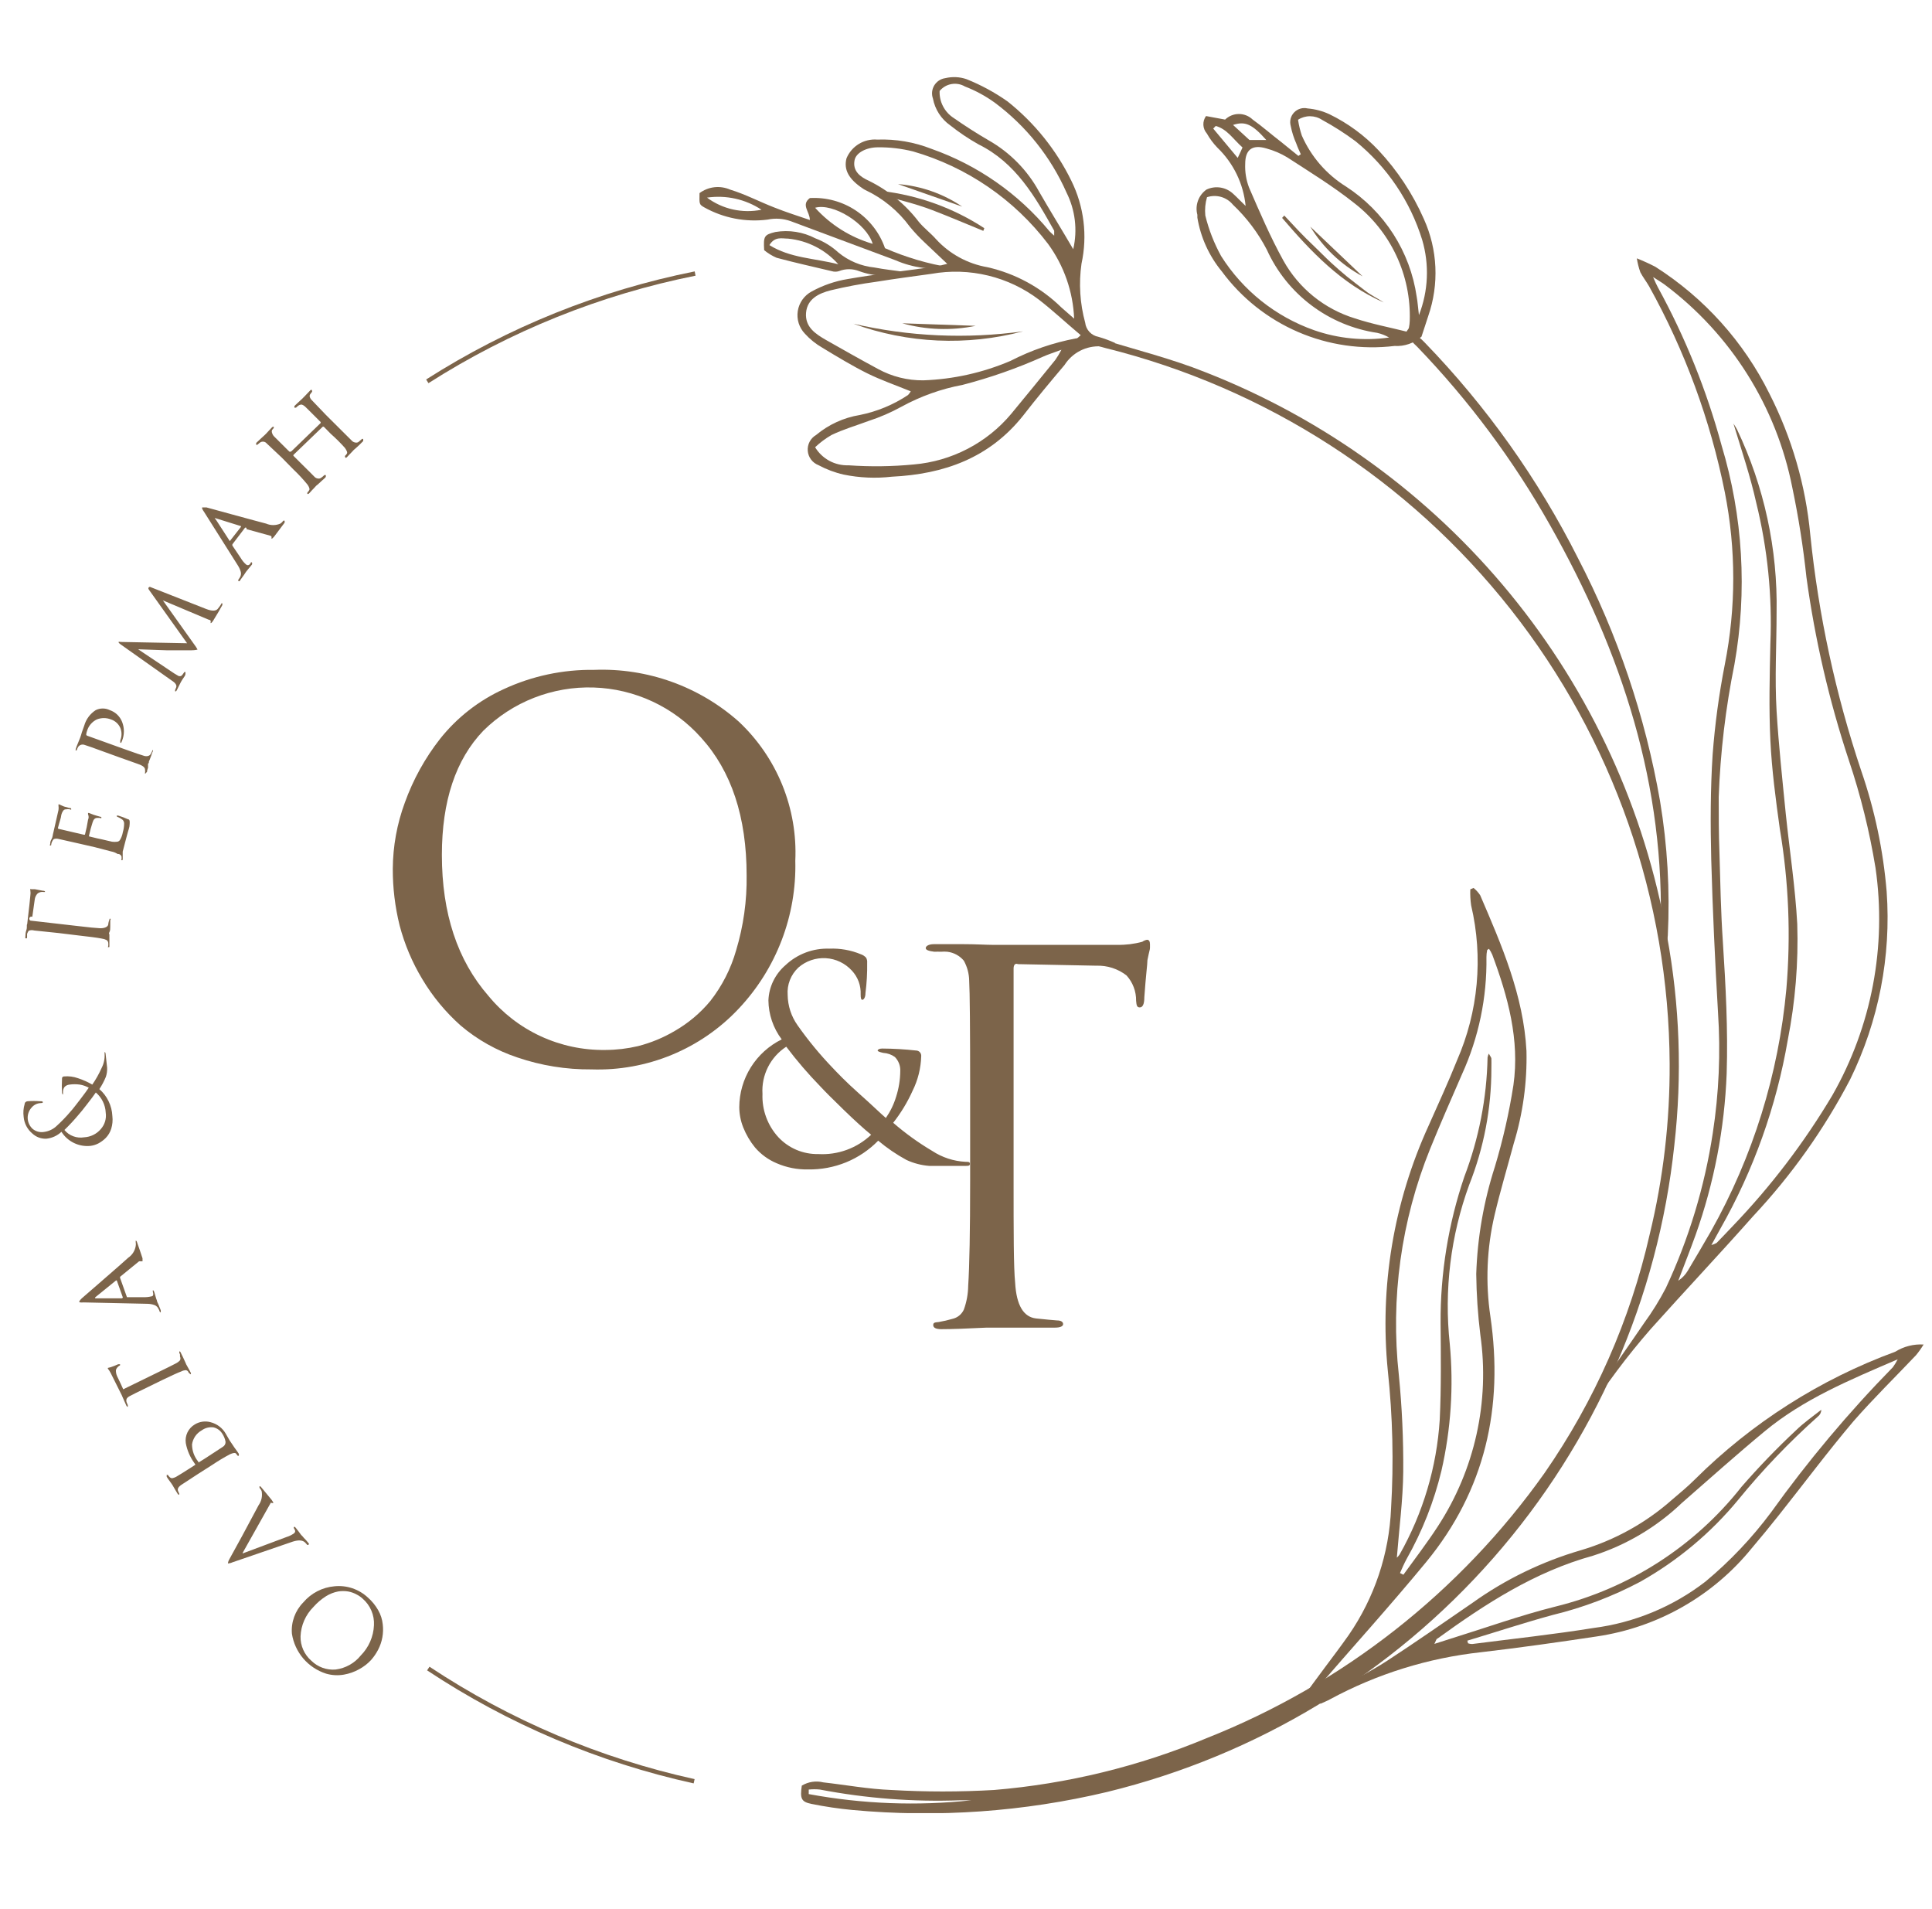 <?xml version="1.0" encoding="UTF-8"?> <svg xmlns="http://www.w3.org/2000/svg" width="82" height="81" viewBox="0 0 82 81" fill="none"><g clip-path="url(#clip0_26022_7315)"><path d="M15.608 67.792C15.786 67.947 15.936 68.131 16.052 68.336C16.158 68.52 16.223 68.724 16.245 68.934C16.29 69.307 16.221 69.684 16.047 70.016C15.965 70.174 15.864 70.32 15.746 70.453C15.601 70.609 15.43 70.74 15.242 70.841C15.042 70.953 14.825 71.029 14.599 71.069C14.345 71.114 14.084 71.1 13.837 71.027C13.462 70.906 13.128 70.684 12.872 70.385C12.617 70.086 12.45 69.723 12.39 69.335C12.369 69.092 12.402 68.848 12.485 68.619C12.568 68.39 12.699 68.181 12.87 68.007C13.035 67.812 13.237 67.65 13.465 67.532C13.692 67.414 13.941 67.342 14.197 67.32C14.453 67.294 14.711 67.323 14.954 67.404C15.197 67.486 15.42 67.618 15.608 67.792ZM15.386 67.84C15.31 67.771 15.226 67.713 15.134 67.667C15.023 67.606 14.904 67.564 14.78 67.541C14.636 67.517 14.49 67.517 14.347 67.541C14.168 67.576 13.998 67.643 13.843 67.738C13.641 67.865 13.46 68.02 13.302 68.199C12.969 68.532 12.774 68.978 12.756 69.448C12.752 69.644 12.791 69.838 12.871 70.017C12.951 70.196 13.069 70.355 13.218 70.483C13.352 70.615 13.514 70.716 13.691 70.78C13.868 70.844 14.057 70.869 14.245 70.853C14.666 70.799 15.049 70.585 15.314 70.255C15.652 69.912 15.851 69.457 15.872 68.976C15.884 68.762 15.847 68.549 15.762 68.352C15.678 68.154 15.549 67.98 15.386 67.84Z" fill="#7C644A"></path><path d="M11.471 63.816L10.312 65.879C10.282 65.927 10.312 65.939 10.312 65.921L12.167 65.227C12.279 65.193 12.385 65.141 12.479 65.072C12.546 65.018 12.54 64.952 12.479 64.869C12.479 64.839 12.45 64.821 12.479 64.803C12.51 64.785 12.522 64.803 12.552 64.839L12.678 65L12.78 65.138C12.821 65.176 12.859 65.218 12.894 65.263C12.96 65.329 13.022 65.399 13.08 65.472C13.122 65.514 13.128 65.544 13.08 65.562C13.032 65.58 13.044 65.562 13.014 65.532L12.954 65.466C12.846 65.359 12.672 65.347 12.425 65.425L9.867 66.303C9.822 66.325 9.773 66.34 9.723 66.345C9.716 66.35 9.708 66.352 9.699 66.352C9.691 66.352 9.683 66.35 9.675 66.345C9.675 66.345 9.675 66.274 9.735 66.172L10.276 65.186L10.978 63.876C11.039 63.79 11.081 63.693 11.103 63.59C11.124 63.487 11.125 63.381 11.104 63.278C11.082 63.228 11.052 63.181 11.014 63.141C11.014 63.111 11.014 63.087 11.014 63.075C11.014 63.063 11.056 63.075 11.092 63.123L11.531 63.655C11.585 63.733 11.609 63.775 11.597 63.786C11.585 63.798 11.597 63.786 11.549 63.786C11.501 63.786 11.501 63.745 11.471 63.816Z" fill="#7C644A"></path><path d="M9.897 61.353L9.94 61.419L10.048 61.568L10.138 61.7C10.138 61.736 10.138 61.766 10.138 61.778C10.138 61.79 10.108 61.778 10.084 61.778C10.064 61.746 10.042 61.716 10.018 61.688C9.982 61.646 9.891 61.658 9.759 61.718C9.499 61.856 9.247 62.008 9.003 62.172L8.402 62.555L7.67 63.033C7.562 63.117 7.526 63.195 7.556 63.272C7.568 63.308 7.584 63.342 7.604 63.374C7.604 63.404 7.604 63.422 7.604 63.434C7.604 63.446 7.562 63.434 7.538 63.392L7.454 63.254L7.363 63.099L7.321 63.027L7.273 62.955L7.165 62.806C7.132 62.762 7.102 62.716 7.075 62.669C7.075 62.633 7.075 62.609 7.075 62.597C7.075 62.585 7.111 62.597 7.129 62.597C7.147 62.628 7.169 62.656 7.195 62.68C7.21 62.697 7.227 62.71 7.247 62.719C7.266 62.729 7.288 62.734 7.309 62.734C7.363 62.723 7.416 62.705 7.466 62.68C7.544 62.639 7.79 62.483 8.204 62.22L8.294 62.16L8.24 62.077C8.062 61.829 7.941 61.545 7.886 61.245C7.863 61.09 7.888 60.931 7.956 60.789C8.024 60.648 8.134 60.53 8.27 60.45C8.368 60.391 8.477 60.351 8.591 60.335C8.704 60.319 8.82 60.325 8.931 60.355C9.068 60.389 9.197 60.45 9.309 60.535C9.422 60.621 9.516 60.728 9.585 60.851L9.747 61.132L9.897 61.353ZM8.438 62.059L8.672 61.915L9.459 61.401C9.496 61.379 9.526 61.347 9.547 61.309C9.567 61.271 9.576 61.229 9.573 61.186C9.551 61.064 9.504 60.948 9.435 60.845C9.394 60.778 9.34 60.72 9.276 60.673C9.212 60.627 9.14 60.594 9.063 60.576C8.887 60.552 8.708 60.597 8.564 60.701C8.454 60.762 8.358 60.848 8.286 60.952C8.215 61.056 8.168 61.175 8.15 61.299C8.151 61.566 8.244 61.824 8.414 62.029C8.414 62.029 8.426 62.077 8.438 62.071V62.059Z" fill="#7C644A"></path><path d="M5.226 58.962L6.733 58.226C7.099 58.053 7.333 57.927 7.454 57.867C7.524 57.834 7.587 57.787 7.64 57.73C7.652 57.705 7.658 57.677 7.658 57.649C7.658 57.621 7.652 57.594 7.64 57.569V57.479L7.61 57.413C7.61 57.383 7.61 57.359 7.61 57.353C7.61 57.347 7.652 57.353 7.664 57.389C7.676 57.425 7.736 57.527 7.772 57.61L7.868 57.82L7.904 57.903C7.994 58.059 8.054 58.178 8.09 58.244C8.126 58.31 8.09 58.31 8.09 58.322C8.09 58.334 8.09 58.322 8.042 58.286C7.994 58.25 7.988 58.214 7.982 58.202C7.969 58.186 7.953 58.172 7.934 58.163C7.915 58.154 7.895 58.149 7.874 58.148C7.811 58.154 7.75 58.172 7.694 58.202C7.544 58.256 7.291 58.376 6.925 58.549L6.277 58.866C5.832 59.081 5.568 59.213 5.496 59.255C5.447 59.279 5.406 59.316 5.376 59.362C5.356 59.412 5.356 59.468 5.376 59.517C5.39 59.556 5.406 59.594 5.424 59.631C5.424 59.673 5.424 59.697 5.424 59.703C5.424 59.709 5.388 59.703 5.364 59.655L5.262 59.428C5.22 59.326 5.184 59.255 5.166 59.207L4.697 58.268C4.664 58.202 4.623 58.14 4.577 58.083C4.575 58.073 4.575 58.063 4.577 58.053L4.697 58.023C4.806 57.987 4.912 57.945 5.016 57.897C5.058 57.897 5.088 57.897 5.094 57.897C5.1 57.897 5.094 57.933 5.094 57.945C5.052 57.964 5.016 57.991 4.986 58.025C4.956 58.059 4.933 58.099 4.92 58.142C4.916 58.231 4.933 58.318 4.968 58.4C5.088 58.645 5.172 58.83 5.226 58.95C5.225 58.953 5.225 58.958 5.226 58.962Z" fill="#7C644A"></path><path d="M5.094 54.226L5.388 55.051C5.388 55.051 5.388 55.051 5.442 55.051H6.079C6.196 55.056 6.313 55.044 6.427 55.016C6.505 55.016 6.523 54.926 6.487 54.824C6.487 54.788 6.487 54.764 6.487 54.758C6.487 54.752 6.523 54.758 6.541 54.818C6.559 54.878 6.577 54.92 6.601 55.016C6.625 55.111 6.649 55.165 6.655 55.177C6.661 55.189 6.655 55.231 6.715 55.338L6.823 55.608C6.823 55.655 6.823 55.679 6.823 55.691C6.823 55.703 6.781 55.691 6.769 55.643C6.763 55.613 6.751 55.585 6.733 55.56C6.717 55.52 6.694 55.485 6.664 55.455C6.634 55.425 6.598 55.402 6.559 55.386C6.461 55.351 6.357 55.333 6.253 55.332L3.545 55.273C3.497 55.278 3.448 55.278 3.4 55.273C3.392 55.271 3.383 55.268 3.376 55.262C3.369 55.257 3.363 55.251 3.358 55.243C3.358 55.243 3.388 55.177 3.472 55.099L4.325 54.358C4.878 53.88 5.25 53.551 5.442 53.377C5.526 53.32 5.597 53.247 5.652 53.161C5.707 53.076 5.743 52.981 5.76 52.881C5.77 52.828 5.77 52.773 5.76 52.72C5.76 52.684 5.76 52.66 5.76 52.654C5.76 52.648 5.802 52.654 5.814 52.714C5.904 52.965 5.982 53.198 6.049 53.401C6.049 53.479 6.049 53.521 6.049 53.527C6.049 53.533 6.049 53.527 6.007 53.527C5.964 53.527 5.946 53.527 5.904 53.527L5.106 54.178C5.096 54.192 5.091 54.209 5.094 54.226ZM5.214 55.063L4.956 54.34C4.956 54.34 4.956 54.34 4.926 54.34L4.049 55.051C4.013 55.081 4.049 55.099 4.049 55.099H5.172C5.172 55.099 5.22 55.075 5.214 55.063Z" fill="#7C644A"></path><path d="M4.769 47.363C4.791 47.543 4.775 47.727 4.721 47.901C4.675 48.049 4.595 48.184 4.487 48.295C4.393 48.389 4.286 48.467 4.169 48.529C4.066 48.581 3.954 48.616 3.839 48.63C3.598 48.655 3.355 48.612 3.137 48.506C2.92 48.401 2.736 48.236 2.608 48.032C2.434 48.197 2.21 48.3 1.971 48.325C1.861 48.331 1.751 48.314 1.648 48.276C1.545 48.238 1.451 48.179 1.371 48.104C1.266 48.016 1.18 47.909 1.117 47.788C1.054 47.667 1.016 47.534 1.004 47.399C0.979 47.216 0.993 47.031 1.046 46.855C1.046 46.807 1.076 46.777 1.094 46.765C1.118 46.746 1.148 46.735 1.178 46.735C1.35 46.722 1.523 46.722 1.695 46.735C1.773 46.735 1.815 46.735 1.815 46.771C1.815 46.807 1.815 46.807 1.731 46.813C1.656 46.816 1.583 46.834 1.515 46.867C1.448 46.9 1.389 46.947 1.341 47.004C1.28 47.071 1.234 47.149 1.206 47.235C1.178 47.32 1.169 47.411 1.178 47.5C1.195 47.656 1.268 47.8 1.383 47.907C1.449 47.962 1.527 48.003 1.611 48.026C1.695 48.048 1.783 48.053 1.869 48.038C2.053 48.014 2.226 47.938 2.367 47.817C2.597 47.611 2.812 47.39 3.01 47.153C3.088 47.07 3.214 46.902 3.4 46.663C3.586 46.424 3.706 46.251 3.767 46.161C3.649 46.096 3.521 46.052 3.388 46.029C3.243 46.009 3.095 46.009 2.95 46.029C2.907 46.033 2.866 46.045 2.827 46.064C2.789 46.084 2.755 46.11 2.728 46.143C2.691 46.204 2.672 46.275 2.674 46.346C2.674 46.412 2.674 46.448 2.674 46.448C2.674 46.448 2.638 46.448 2.632 46.376C2.621 46.177 2.621 45.977 2.632 45.778C2.63 45.766 2.631 45.754 2.634 45.743C2.638 45.731 2.644 45.72 2.652 45.711C2.66 45.702 2.669 45.695 2.68 45.69C2.692 45.685 2.704 45.682 2.716 45.683C2.919 45.664 3.124 45.69 3.316 45.76C3.525 45.828 3.727 45.919 3.917 46.029C4.071 45.807 4.203 45.571 4.313 45.324C4.408 45.14 4.452 44.933 4.439 44.726C4.439 44.678 4.439 44.648 4.439 44.648C4.439 44.648 4.475 44.648 4.481 44.714L4.547 45.312C4.553 45.444 4.535 45.575 4.493 45.701C4.418 45.883 4.326 46.057 4.217 46.221C4.382 46.364 4.515 46.539 4.61 46.736C4.705 46.932 4.759 47.145 4.769 47.363ZM4.487 47.219C4.48 47.056 4.438 46.895 4.366 46.748C4.294 46.601 4.192 46.471 4.067 46.364C3.977 46.496 3.851 46.663 3.688 46.872C3.526 47.082 3.412 47.225 3.334 47.309C3.146 47.535 2.945 47.75 2.734 47.955C2.834 48.076 2.964 48.169 3.112 48.223C3.26 48.278 3.419 48.292 3.574 48.266C3.709 48.258 3.841 48.224 3.962 48.164C4.082 48.105 4.19 48.021 4.277 47.919C4.361 47.824 4.423 47.713 4.46 47.592C4.496 47.471 4.505 47.344 4.487 47.219Z" fill="#7C644A"></path><path d="M1.293 39.07L3.274 39.297C3.773 39.357 4.091 39.387 4.241 39.393C4.391 39.399 4.571 39.357 4.595 39.237C4.595 39.237 4.595 39.16 4.637 39.046C4.679 38.933 4.637 38.992 4.679 38.992C4.721 38.992 4.679 39.022 4.679 39.076C4.679 39.13 4.679 39.237 4.679 39.327C4.679 39.417 4.679 39.501 4.643 39.56C4.607 39.62 4.643 39.65 4.643 39.656V39.698C4.643 39.889 4.643 40.033 4.643 40.122C4.643 40.212 4.643 40.2 4.595 40.194C4.547 40.188 4.595 40.194 4.595 40.14C4.599 40.099 4.599 40.056 4.595 40.015C4.593 39.991 4.585 39.968 4.573 39.947C4.56 39.926 4.543 39.908 4.523 39.895C4.453 39.861 4.378 39.839 4.301 39.829C4.121 39.794 3.797 39.752 3.316 39.698L2.476 39.596L1.449 39.489C1.384 39.47 1.315 39.47 1.251 39.489C1.209 39.489 1.179 39.56 1.149 39.632V39.686C1.15 39.708 1.15 39.73 1.149 39.752C1.149 39.806 1.149 39.829 1.107 39.823C1.065 39.817 1.071 39.823 1.077 39.746C1.083 39.668 1.077 39.59 1.119 39.471C1.161 39.351 1.119 39.267 1.155 39.214C1.239 38.502 1.281 38.114 1.287 38.018C1.3 37.939 1.3 37.858 1.287 37.779C1.282 37.765 1.282 37.75 1.287 37.737C1.287 37.737 1.287 37.707 1.329 37.737H1.365H1.419H1.479L1.821 37.803C1.885 37.803 1.915 37.821 1.911 37.856C1.911 37.856 1.911 37.856 1.845 37.856C1.802 37.849 1.758 37.85 1.716 37.861C1.673 37.871 1.634 37.89 1.599 37.916C1.527 37.988 1.482 38.084 1.473 38.185L1.371 38.909C1.349 38.898 1.325 38.897 1.302 38.905C1.279 38.913 1.261 38.929 1.251 38.95C1.24 38.972 1.239 38.996 1.247 39.019C1.255 39.041 1.271 39.06 1.293 39.07Z" fill="#7C644A"></path><path d="M4.031 35.955L3.328 35.794L2.476 35.602C2.422 35.589 2.367 35.589 2.314 35.602C2.272 35.602 2.242 35.656 2.211 35.716C2.193 35.752 2.181 35.79 2.175 35.83C2.175 35.865 2.175 35.883 2.133 35.883C2.091 35.883 2.133 35.847 2.133 35.8C2.133 35.752 2.133 35.71 2.187 35.614C2.242 35.519 2.236 35.417 2.266 35.327C2.398 34.757 2.47 34.441 2.482 34.377C2.491 34.315 2.491 34.253 2.482 34.191C2.482 34.161 2.482 34.144 2.482 34.138C2.482 34.132 2.482 34.138 2.518 34.138L2.59 34.173C2.631 34.194 2.673 34.212 2.716 34.227L2.956 34.293C3.004 34.293 3.028 34.293 3.022 34.347C3.016 34.401 3.022 34.347 2.962 34.347C2.911 34.335 2.857 34.335 2.806 34.347C2.783 34.345 2.76 34.349 2.739 34.358C2.718 34.368 2.7 34.382 2.686 34.401C2.64 34.465 2.609 34.538 2.596 34.616C2.596 34.694 2.524 34.873 2.458 35.142C2.458 35.142 2.458 35.172 2.494 35.178L3.551 35.423C3.587 35.423 3.605 35.423 3.605 35.423C3.66 35.214 3.704 35.003 3.737 34.789C3.753 34.754 3.762 34.715 3.762 34.676C3.762 34.636 3.753 34.598 3.737 34.562C3.737 34.562 3.737 34.52 3.737 34.502H3.779L3.869 34.538L3.977 34.58L4.157 34.634L4.259 34.664C4.295 34.664 4.307 34.664 4.301 34.712C4.295 34.759 4.301 34.712 4.235 34.712H4.121C4.031 34.712 3.965 34.777 3.929 34.903C3.869 35.086 3.819 35.271 3.779 35.459C3.779 35.459 3.779 35.489 3.779 35.495L4.121 35.578L4.319 35.62L4.601 35.686L4.758 35.722C4.829 35.732 4.902 35.732 4.974 35.722C4.998 35.719 5.022 35.711 5.043 35.697C5.064 35.684 5.081 35.666 5.094 35.644C5.154 35.543 5.195 35.431 5.214 35.315C5.249 35.199 5.267 35.078 5.268 34.957C5.269 34.927 5.265 34.898 5.254 34.87C5.244 34.842 5.228 34.817 5.208 34.795C5.147 34.747 5.081 34.707 5.01 34.676C4.968 34.676 4.95 34.634 4.956 34.616C4.962 34.598 4.956 34.616 5.028 34.616C5.163 34.657 5.295 34.707 5.424 34.765C5.472 34.765 5.496 34.807 5.502 34.837C5.507 34.889 5.507 34.941 5.502 34.992C5.502 35.106 5.448 35.226 5.418 35.345C5.388 35.465 5.364 35.548 5.352 35.59L5.208 36.141C5.205 36.19 5.205 36.24 5.208 36.29C5.208 36.362 5.208 36.41 5.208 36.451C5.208 36.493 5.208 36.511 5.16 36.505C5.112 36.499 5.16 36.505 5.16 36.457C5.163 36.425 5.163 36.394 5.16 36.362C5.151 36.325 5.129 36.292 5.098 36.27C5.068 36.248 5.03 36.238 4.992 36.242C4.91 36.189 4.818 36.153 4.721 36.135L4.031 35.955Z" fill="#7C644A"></path><path d="M5.1 32.153L4.421 31.907C3.953 31.734 3.677 31.638 3.593 31.614C3.542 31.594 3.486 31.593 3.434 31.61C3.382 31.628 3.338 31.663 3.31 31.71C3.287 31.755 3.267 31.8 3.25 31.848C3.25 31.848 3.25 31.848 3.22 31.848C3.19 31.848 3.22 31.812 3.22 31.77C3.241 31.705 3.265 31.641 3.292 31.579L3.37 31.387L3.401 31.31C3.429 31.235 3.453 31.159 3.473 31.082L3.575 30.795C3.651 30.525 3.824 30.291 4.061 30.138C4.154 30.092 4.257 30.068 4.361 30.068C4.465 30.068 4.568 30.092 4.662 30.138C4.78 30.178 4.889 30.244 4.979 30.331C5.069 30.418 5.139 30.523 5.184 30.64C5.283 30.894 5.283 31.175 5.184 31.429C5.174 31.458 5.162 31.486 5.148 31.513C5.148 31.513 5.148 31.549 5.106 31.513C5.102 31.481 5.102 31.449 5.106 31.417C5.175 31.249 5.175 31.06 5.106 30.891C5.069 30.807 5.015 30.731 4.946 30.669C4.878 30.608 4.797 30.561 4.71 30.532C4.517 30.456 4.302 30.456 4.109 30.532C4.01 30.58 3.922 30.648 3.851 30.731C3.779 30.814 3.726 30.912 3.695 31.017C3.675 31.069 3.663 31.123 3.659 31.178C3.659 31.178 3.659 31.214 3.725 31.232L5.286 31.794C5.736 31.955 6.013 32.051 6.127 32.081C6.241 32.111 6.355 32.081 6.397 31.997C6.429 31.941 6.457 31.883 6.481 31.824C6.481 31.824 6.511 31.86 6.481 31.901C6.451 31.943 6.433 32.045 6.397 32.123C6.375 32.19 6.348 32.256 6.319 32.32C6.319 32.374 6.319 32.398 6.283 32.404C6.285 32.432 6.285 32.459 6.283 32.487C6.283 32.487 6.283 32.553 6.283 32.583L6.247 32.691C6.247 32.727 6.247 32.757 6.217 32.78C6.187 32.804 6.181 32.84 6.157 32.828C6.133 32.816 6.157 32.828 6.157 32.792C6.162 32.751 6.162 32.709 6.157 32.667C6.157 32.601 6.115 32.535 5.989 32.475C5.862 32.416 5.538 32.314 5.1 32.153Z" fill="#7C644A"></path><path d="M6.409 24.924L8.751 25.845C8.991 25.937 9.153 25.937 9.237 25.845C9.29 25.783 9.338 25.717 9.381 25.648C9.381 25.606 9.423 25.594 9.435 25.606C9.447 25.618 9.435 25.642 9.435 25.683C9.339 25.857 9.213 26.078 9.051 26.335C8.997 26.419 8.961 26.449 8.943 26.443C8.925 26.437 8.943 26.443 8.943 26.383C8.943 26.323 8.943 26.323 8.841 26.293L6.913 25.48L8.246 27.352C8.298 27.419 8.344 27.491 8.385 27.567C8.385 27.567 8.288 27.597 8.132 27.597H7.808H7.316H7.063L5.863 27.555L7.4 28.583L7.562 28.679C7.591 28.697 7.627 28.702 7.661 28.695C7.694 28.687 7.723 28.666 7.742 28.637L7.82 28.529C7.82 28.529 7.856 28.494 7.868 28.529C7.88 28.565 7.868 28.571 7.868 28.619C7.868 28.667 7.802 28.745 7.748 28.828C7.694 28.912 7.67 28.96 7.67 28.96L7.598 29.103C7.556 29.193 7.526 29.253 7.502 29.295C7.478 29.337 7.46 29.349 7.436 29.337C7.412 29.325 7.436 29.337 7.436 29.271L7.472 29.187C7.514 29.097 7.472 28.996 7.28 28.876L5.118 27.346C5.052 27.298 5.022 27.262 5.034 27.244C5.046 27.226 5.076 27.244 5.136 27.244L7.94 27.298L6.337 25.05C6.301 25.002 6.289 24.966 6.301 24.948C6.313 24.93 6.337 24.882 6.409 24.924Z" fill="#7C644A"></path><path d="M10.396 22.401L9.867 23.095C9.862 23.105 9.859 23.116 9.859 23.128C9.859 23.139 9.862 23.15 9.867 23.16L10.222 23.687C10.28 23.788 10.355 23.879 10.444 23.956C10.51 24.009 10.576 23.991 10.636 23.908V23.878C10.636 23.878 10.678 23.842 10.696 23.878C10.714 23.914 10.696 23.914 10.696 23.956L10.564 24.117L10.456 24.249C10.456 24.249 10.42 24.296 10.36 24.392L10.192 24.625C10.192 24.661 10.138 24.679 10.12 24.661C10.102 24.643 10.12 24.625 10.12 24.595L10.174 24.518C10.197 24.483 10.213 24.444 10.222 24.403C10.23 24.362 10.23 24.32 10.222 24.279C10.195 24.179 10.152 24.084 10.096 23.997L8.654 21.713C8.625 21.675 8.601 21.633 8.582 21.588C8.578 21.58 8.575 21.57 8.575 21.561C8.575 21.552 8.578 21.542 8.582 21.534C8.582 21.534 8.661 21.534 8.763 21.534L9.855 21.833C10.564 22.03 11.056 22.156 11.297 22.222C11.391 22.263 11.493 22.284 11.597 22.284C11.7 22.284 11.802 22.263 11.897 22.222C11.944 22.192 11.985 22.154 12.017 22.108C12.017 22.108 12.059 22.066 12.077 22.108C12.095 22.15 12.077 22.144 12.077 22.186L11.627 22.784C11.573 22.843 11.543 22.867 11.525 22.855C11.507 22.843 11.525 22.855 11.525 22.808C11.525 22.76 11.525 22.748 11.453 22.73L10.456 22.455C10.463 22.447 10.467 22.436 10.466 22.426C10.466 22.415 10.461 22.405 10.453 22.398C10.445 22.391 10.434 22.387 10.424 22.388C10.413 22.388 10.403 22.393 10.396 22.401ZM9.759 22.957L10.228 22.359C10.228 22.359 10.228 22.359 10.228 22.329L9.153 21.994C9.105 21.994 9.093 21.994 9.153 22.036L9.753 22.963C9.753 22.963 9.753 22.969 9.759 22.957Z" fill="#7C644A"></path><path d="M12.372 19.149L13.609 17.953C13.609 17.953 13.609 17.953 13.609 17.911L13.549 17.851C13.2 17.498 12.99 17.295 12.948 17.253C12.907 17.215 12.858 17.186 12.804 17.17C12.749 17.168 12.695 17.188 12.654 17.223C12.621 17.246 12.591 17.272 12.564 17.301C12.534 17.301 12.51 17.301 12.498 17.301C12.486 17.301 12.498 17.259 12.498 17.229L12.648 17.086L12.798 16.948C12.84 16.907 12.864 16.889 12.864 16.883L12.924 16.823L13.05 16.691L13.164 16.572C13.2 16.536 13.224 16.524 13.242 16.572C13.26 16.619 13.242 16.608 13.242 16.631L13.182 16.709C13.166 16.726 13.155 16.746 13.148 16.767C13.142 16.789 13.141 16.812 13.146 16.835C13.16 16.889 13.19 16.939 13.23 16.978L13.831 17.606L14.341 18.114C14.671 18.449 14.882 18.646 14.942 18.712C15.002 18.778 15.146 18.814 15.218 18.754L15.344 18.646C15.376 18.614 15.4 18.614 15.416 18.646C15.416 18.646 15.416 18.688 15.416 18.718L15.248 18.886L15.092 19.029L15.02 19.089L14.96 19.155L14.834 19.286L14.726 19.4C14.69 19.436 14.665 19.442 14.648 19.4C14.63 19.358 14.648 19.364 14.648 19.34C14.677 19.317 14.701 19.289 14.72 19.256C14.756 19.208 14.72 19.125 14.642 19.011C14.454 18.8 14.253 18.6 14.041 18.413L13.741 18.108C13.741 18.108 13.741 18.108 13.699 18.108L12.456 19.304C12.451 19.31 12.449 19.317 12.449 19.325C12.449 19.332 12.451 19.34 12.456 19.346L12.756 19.645C13.086 19.974 13.296 20.177 13.356 20.243C13.416 20.308 13.555 20.338 13.627 20.279C13.674 20.247 13.718 20.211 13.759 20.171C13.759 20.171 13.807 20.135 13.825 20.171C13.843 20.207 13.825 20.207 13.825 20.237C13.825 20.267 13.717 20.344 13.657 20.404L13.495 20.554L13.422 20.613L13.362 20.679L13.236 20.811L13.128 20.93C13.092 20.966 13.068 20.972 13.05 20.96C13.032 20.948 13.05 20.924 13.05 20.894C13.081 20.87 13.105 20.84 13.122 20.805C13.158 20.757 13.122 20.673 13.056 20.572C12.87 20.344 12.67 20.128 12.456 19.926L11.957 19.418L11.321 18.82C11.287 18.778 11.238 18.751 11.184 18.744C11.13 18.738 11.076 18.752 11.033 18.784L10.931 18.868C10.931 18.868 10.888 18.903 10.876 18.868C10.864 18.832 10.876 18.826 10.876 18.796L11.099 18.587L11.243 18.455L11.303 18.395L11.429 18.258L11.537 18.144C11.573 18.108 11.597 18.102 11.615 18.114C11.633 18.126 11.615 18.15 11.615 18.168L11.549 18.246C11.54 18.267 11.535 18.289 11.535 18.311C11.535 18.334 11.54 18.357 11.549 18.377C11.564 18.431 11.593 18.481 11.633 18.521L12.233 19.119L12.3 19.178C12.3 19.178 12.36 19.16 12.372 19.149Z" fill="#7C644A"></path><path d="M29.69 8.196C29.873 8.059 30.09 7.973 30.318 7.946C30.546 7.92 30.776 7.955 30.987 8.046C31.635 8.243 32.242 8.566 32.878 8.811C33.358 9.003 33.851 9.158 34.373 9.337C34.373 8.979 33.983 8.698 34.373 8.405C35.065 8.366 35.751 8.552 36.326 8.936C36.902 9.321 37.336 9.881 37.562 10.533C38.45 10.922 39.384 11.197 40.342 11.352C39.552 11.472 38.744 11.366 38.012 11.047L33.557 9.385C33.243 9.274 32.904 9.251 32.578 9.32C31.648 9.439 30.705 9.256 29.888 8.799C29.666 8.674 29.684 8.65 29.69 8.196ZM37.039 10.348C36.781 9.481 35.352 8.602 34.596 8.817C35.252 9.543 36.098 10.073 37.039 10.348ZM30.008 8.387C30.335 8.63 30.71 8.801 31.109 8.89C31.507 8.978 31.92 8.982 32.32 8.901C31.639 8.452 30.816 8.269 30.008 8.387Z" fill="#7C644A"></path><path d="M38.492 11.556C37.831 11.762 37.12 11.746 36.469 11.508C36.191 11.397 35.882 11.397 35.604 11.508C35.506 11.538 35.402 11.538 35.304 11.508C34.523 11.322 33.737 11.149 32.962 10.94C32.771 10.858 32.593 10.749 32.434 10.617C32.398 10.019 32.434 9.965 32.908 9.846C33.489 9.748 34.086 9.842 34.607 10.115C34.967 10.25 35.297 10.453 35.58 10.713C36.015 11.073 36.548 11.295 37.111 11.352C37.544 11.436 37.982 11.478 38.492 11.556ZM35.58 11.215C35.034 10.596 34.272 10.207 33.449 10.127C33.19 10.127 32.89 10.019 32.656 10.402C33.551 10.958 34.541 10.952 35.58 11.215Z" fill="#7C644A"></path><path d="M43.423 14.061C41.044 14.691 38.529 14.578 36.217 13.738C38.578 14.284 41.021 14.394 43.423 14.061Z" fill="#7C644A"></path><path d="M37.418 8.106C38.974 8.287 40.467 8.827 41.777 9.684L41.735 9.798C41.015 9.505 40.306 9.2 39.574 8.919C38.841 8.638 38.114 8.477 37.388 8.261L37.418 8.106Z" fill="#7C644A"></path><path d="M41.411 13.828C40.378 14.04 39.31 14.003 38.294 13.72L41.411 13.828Z" fill="#7C644A"></path><path d="M38.114 7.813C39.091 7.891 40.03 8.221 40.84 8.769L38.114 7.813Z" fill="#7C644A"></path><path d="M38.655 16.608C38.012 16.345 37.382 16.129 36.793 15.836C36.205 15.543 35.526 15.137 34.908 14.76C34.63 14.601 34.378 14.399 34.163 14.162C34.041 14.035 33.951 13.881 33.898 13.714C33.846 13.546 33.833 13.368 33.861 13.194C33.889 13.021 33.957 12.856 34.059 12.713C34.161 12.57 34.296 12.452 34.451 12.369C34.926 12.109 35.442 11.931 35.976 11.843C37.141 11.639 38.324 11.508 39.501 11.34C39.717 11.34 39.928 11.257 40.204 11.197L39.255 10.3C39.029 10.089 38.816 9.863 38.618 9.624C38.129 8.955 37.478 8.419 36.727 8.064C36.691 8.047 36.657 8.027 36.625 8.004C36.025 7.604 35.802 7.203 35.928 6.719C36.033 6.466 36.216 6.253 36.45 6.11C36.684 5.967 36.958 5.902 37.231 5.924C38.019 5.895 38.804 6.029 39.537 6.318C41.492 7.008 43.222 8.215 44.539 9.81C44.603 9.878 44.672 9.941 44.743 10.001C44.743 9.893 44.743 9.828 44.743 9.792C43.933 8.345 43.116 6.91 41.531 6.127C41.11 5.89 40.708 5.62 40.33 5.32C39.946 5.05 39.684 4.643 39.597 4.184C39.564 4.093 39.552 3.995 39.561 3.899C39.571 3.803 39.602 3.71 39.651 3.627C39.702 3.544 39.77 3.473 39.85 3.419C39.931 3.365 40.023 3.331 40.12 3.317C40.418 3.246 40.73 3.26 41.02 3.359C41.636 3.605 42.22 3.922 42.762 4.303C43.905 5.211 44.83 6.361 45.47 7.669C46.01 8.761 46.162 10.002 45.902 11.191C45.782 12.028 45.836 12.88 46.059 13.696C46.075 13.842 46.139 13.979 46.239 14.086C46.34 14.194 46.472 14.267 46.617 14.294C46.861 14.364 47.1 14.452 47.331 14.557C47.139 14.634 46.937 14.682 46.731 14.7C46.425 14.682 46.121 14.745 45.848 14.884C45.576 15.023 45.346 15.232 45.182 15.49C44.581 16.201 43.981 16.919 43.422 17.642C41.993 19.436 40.072 20.123 37.85 20.231C37.169 20.309 36.48 20.279 35.808 20.141C35.435 20.057 35.076 19.922 34.739 19.741C34.614 19.692 34.504 19.61 34.423 19.502C34.343 19.395 34.294 19.267 34.284 19.133C34.273 18.999 34.3 18.865 34.363 18.746C34.426 18.627 34.521 18.528 34.637 18.461C35.168 18.018 35.809 17.724 36.493 17.612C37.225 17.465 37.92 17.177 38.541 16.763C38.584 16.716 38.623 16.663 38.655 16.608ZM45.86 14.216C45.26 13.714 44.707 13.194 44.107 12.727C43.464 12.237 42.726 11.885 41.939 11.695C41.152 11.504 40.334 11.479 39.537 11.621C38.757 11.729 37.982 11.831 37.207 11.956C36.551 12.044 35.9 12.166 35.256 12.321C34.764 12.446 34.259 12.68 34.211 13.277C34.163 13.875 34.607 14.168 35.052 14.425C35.79 14.844 36.529 15.262 37.273 15.663C37.86 15.983 38.52 16.148 39.189 16.141C40.463 16.096 41.717 15.816 42.888 15.316C43.765 14.864 44.704 14.542 45.674 14.36C45.728 14.372 45.77 14.306 45.866 14.228L45.86 14.216ZM45.59 13.523C45.544 12.381 45.159 11.278 44.485 10.354C43.048 8.464 41.037 7.086 38.751 6.426C38.264 6.305 37.763 6.246 37.261 6.252C36.763 6.252 36.331 6.486 36.271 6.796C36.175 7.269 36.529 7.514 36.871 7.669C37.706 8.079 38.434 8.677 38.997 9.415C39.213 9.678 39.495 9.887 39.723 10.145C40.298 10.774 41.067 11.195 41.909 11.34C43.096 11.608 44.183 12.2 45.05 13.05L45.59 13.523ZM34.589 18.969C34.735 19.215 34.945 19.417 35.196 19.554C35.448 19.691 35.732 19.757 36.018 19.747C36.941 19.812 37.867 19.8 38.787 19.711C39.583 19.642 40.359 19.417 41.068 19.048C41.777 18.68 42.406 18.176 42.918 17.564C43.548 16.805 44.167 16.04 44.791 15.274C44.887 15.136 44.973 14.993 45.05 14.844C44.707 14.97 44.485 15.041 44.269 15.137C43.168 15.63 42.027 16.03 40.858 16.333C39.945 16.504 39.066 16.819 38.252 17.265C37.812 17.507 37.349 17.707 36.871 17.863C36.343 18.061 35.802 18.216 35.292 18.461C35.037 18.608 34.801 18.784 34.589 18.987V18.969ZM45.554 10.563C45.738 9.757 45.636 8.912 45.266 8.172C44.599 6.66 43.55 5.346 42.221 4.357C41.83 4.075 41.405 3.844 40.954 3.67C40.782 3.569 40.579 3.533 40.382 3.568C40.184 3.603 40.007 3.707 39.88 3.861C39.871 4.088 39.921 4.313 40.027 4.514C40.132 4.716 40.288 4.886 40.48 5.009C40.96 5.344 41.453 5.66 41.957 5.953C42.865 6.468 43.61 7.227 44.107 8.142C44.575 8.955 45.08 9.768 45.554 10.581V10.563Z" fill="#7C644A"></path><path d="M58.729 12.835C56.928 12.046 55.63 10.665 54.417 9.248L54.508 9.146C54.712 9.361 54.91 9.577 55.108 9.786C55.306 9.995 55.558 10.246 55.793 10.467C56.027 10.689 56.249 10.922 56.483 11.137C56.717 11.352 56.934 11.544 57.168 11.735C57.402 11.926 57.678 12.13 57.936 12.333C58.194 12.536 58.465 12.656 58.729 12.835Z" fill="#7C644A"></path><path d="M55.612 9.618L57.834 11.729C56.919 11.233 56.153 10.505 55.612 9.618Z" fill="#7C644A"></path><path d="M52.868 8.74C52.776 7.798 52.351 6.921 51.667 6.264C51.494 6.084 51.345 5.884 51.223 5.666C51.134 5.565 51.082 5.437 51.075 5.302C51.069 5.167 51.108 5.035 51.187 4.925L51.997 5.075C52.154 4.923 52.364 4.838 52.583 4.838C52.801 4.838 53.011 4.923 53.168 5.075C53.577 5.367 53.955 5.702 54.369 6.019L55.108 6.617L55.21 6.545C55.144 6.396 55.072 6.246 55.018 6.091C54.912 5.853 54.833 5.605 54.783 5.35C54.755 5.249 54.752 5.143 54.777 5.042C54.802 4.941 54.853 4.848 54.926 4.772C54.998 4.696 55.089 4.641 55.189 4.611C55.29 4.581 55.396 4.578 55.498 4.602C55.819 4.629 56.132 4.712 56.423 4.847C57.208 5.228 57.916 5.749 58.513 6.384C59.313 7.24 59.962 8.224 60.434 9.296C61.02 10.593 61.086 12.064 60.62 13.409C60.524 13.714 60.422 14.007 60.332 14.288C60.019 14.565 59.609 14.707 59.191 14.682C57.797 14.85 56.384 14.645 55.095 14.089C53.807 13.533 52.69 12.647 51.859 11.52C51.317 10.863 50.959 10.075 50.82 9.236C50.82 9.194 50.82 9.158 50.82 9.116C50.767 8.92 50.776 8.713 50.845 8.521C50.913 8.33 51.039 8.164 51.205 8.046C51.39 7.958 51.597 7.928 51.8 7.96C52.003 7.992 52.191 8.085 52.34 8.225C52.496 8.363 52.646 8.53 52.868 8.74ZM59.696 14.073C59.755 13.977 59.792 13.947 59.798 13.911C59.819 13.813 59.831 13.713 59.834 13.612C59.865 12.654 59.668 11.702 59.259 10.835C58.85 9.967 58.24 9.208 57.48 8.62C56.585 7.908 55.6 7.305 54.633 6.677C54.358 6.511 54.061 6.385 53.751 6.3C53.15 6.121 52.85 6.348 52.85 6.958C52.836 7.298 52.891 7.638 53.012 7.956C53.468 9.009 53.919 10.061 54.471 11.059C55.125 12.236 56.212 13.115 57.504 13.511C58.224 13.75 58.981 13.893 59.696 14.073ZM55.096 5.104C55.13 5.323 55.182 5.539 55.252 5.75C55.643 6.643 56.296 7.398 57.125 7.914C57.931 8.436 58.616 9.123 59.134 9.929C59.652 10.736 59.991 11.643 60.128 12.59C60.17 12.811 60.182 13.038 60.224 13.373C60.623 12.353 60.672 11.231 60.362 10.18C59.855 8.538 58.871 7.081 57.534 5.995C57.082 5.659 56.606 5.355 56.111 5.086C55.961 4.987 55.784 4.934 55.604 4.933C55.424 4.931 55.247 4.983 55.096 5.08V5.104ZM51.229 8.369C51.155 8.621 51.131 8.885 51.157 9.146C51.304 9.747 51.53 10.326 51.829 10.868C52.751 12.329 54.141 13.437 55.774 14.013C56.795 14.37 57.886 14.476 58.957 14.324C58.8 14.233 58.63 14.166 58.453 14.126C57.438 13.976 56.477 13.574 55.659 12.957C54.84 12.341 54.191 11.53 53.769 10.599C53.399 9.885 52.912 9.239 52.328 8.686C52.198 8.528 52.024 8.414 51.828 8.357C51.631 8.301 51.423 8.305 51.229 8.369ZM53.03 5.941H53.745C53.144 5.266 52.85 5.134 52.334 5.302L53.03 5.941ZM51.601 5.344L51.493 5.457L52.532 6.701C52.634 6.486 52.682 6.384 52.736 6.258C52.34 5.912 52.081 5.463 51.571 5.338L51.601 5.344Z" fill="#7C644A"></path><path d="M69.472 10.964C69.74 11.07 70.002 11.19 70.258 11.322C72.334 12.644 74.007 14.504 75.098 16.703C76.049 18.57 76.638 20.598 76.833 22.682C77.181 26.1 77.908 29.468 79.001 32.727C79.571 34.382 79.932 36.101 80.076 37.844C80.271 40.588 79.737 43.335 78.527 45.808C77.426 47.918 76.042 49.869 74.413 51.608C72.984 53.222 71.501 54.794 70.072 56.391C69.063 57.545 68.144 58.774 67.322 60.068C67.423 59.761 67.549 59.463 67.7 59.177C68.379 58.16 69.093 57.162 69.784 56.145C70.127 55.675 70.434 55.179 70.703 54.663C71.679 52.577 72.35 50.362 72.696 48.086C72.956 46.395 73.031 44.681 72.918 42.974C72.792 40.81 72.69 38.645 72.63 36.475C72.594 34.992 72.594 33.486 72.69 32.015C72.787 30.733 72.96 29.457 73.207 28.195C73.684 25.784 73.684 23.305 73.207 20.894C72.595 17.833 71.511 14.884 69.994 12.153C69.874 11.944 69.724 11.753 69.622 11.556C69.553 11.363 69.503 11.165 69.472 10.964ZM73.573 17.977C73.627 18.056 73.677 18.138 73.723 18.222C74.879 20.649 75.454 23.309 75.404 25.994C75.404 27.387 75.32 28.774 75.404 30.18C75.488 31.584 75.65 33.091 75.795 34.55C75.957 36.105 76.197 37.653 76.281 39.214C76.333 40.864 76.198 42.514 75.879 44.134C75.396 46.951 74.427 49.664 73.014 52.152L72.636 52.839C72.713 52.817 72.787 52.787 72.858 52.749C73.092 52.504 73.333 52.259 73.567 52.008C75.174 50.331 76.584 48.478 77.77 46.484C79.44 43.557 80.084 40.16 79.602 36.828C79.349 35.282 78.972 33.758 78.473 32.272C77.635 29.742 77.032 27.14 76.671 24.5C76.535 23.221 76.335 21.95 76.071 20.691C75.395 17.258 73.471 14.195 70.666 12.088C70.546 11.998 70.414 11.92 70.162 11.759C70.27 11.998 70.312 12.1 70.366 12.195C71.528 14.316 72.435 16.566 73.068 18.898C73.978 21.911 74.165 25.096 73.615 28.195C73.24 30.047 73.017 31.926 72.948 33.815C72.948 34.598 72.948 35.381 72.978 36.17C73.014 37.432 73.038 38.699 73.123 39.961C73.243 41.826 73.345 43.692 73.285 45.563C73.195 47.896 72.751 50.202 71.969 52.403C71.735 53.054 71.477 53.7 71.231 54.352C71.398 54.241 71.538 54.094 71.639 53.921C71.975 53.365 72.294 52.809 72.618 52.253C74.399 49.087 75.489 45.583 75.819 41.97C76.012 39.705 75.919 37.425 75.542 35.184C75.368 33.934 75.2 32.673 75.14 31.417C75.074 30.054 75.11 28.679 75.14 27.316C75.224 25.305 75.022 23.292 74.54 21.337C74.287 20.201 73.927 19.143 73.573 17.977Z" fill="#7C644A"></path><path d="M55.24 72.115C55.571 71.661 55.901 71.206 56.237 70.758C56.573 70.309 56.916 69.855 57.24 69.395C58.337 67.806 58.962 65.94 59.041 64.014C59.158 62.066 59.111 60.112 58.903 58.172C58.55 54.611 59.148 51.02 60.639 47.763C61.047 46.843 61.467 45.934 61.84 45.001C62.746 42.931 62.957 40.624 62.44 38.424C62.407 38.199 62.395 37.971 62.404 37.743L62.542 37.683C62.652 37.772 62.747 37.876 62.824 37.994C63.737 40.116 64.662 42.245 64.788 44.6C64.819 45.93 64.637 47.256 64.248 48.529C63.977 49.539 63.677 50.537 63.437 51.554C63.104 52.969 63.043 54.433 63.257 55.87C63.821 59.727 63.035 63.242 60.536 66.286C58.999 68.151 57.372 69.945 55.793 71.774C55.661 71.924 55.553 72.091 55.432 72.252L55.24 72.115ZM59.288 66.106C59.33 66.067 59.368 66.022 59.402 65.975C60.397 64.218 60.98 62.26 61.107 60.247C61.173 58.884 61.155 57.515 61.143 56.145C61.132 54.034 61.472 51.934 62.152 49.934C62.768 48.316 63.102 46.605 63.137 44.876C63.147 44.819 63.165 44.765 63.191 44.714C63.245 44.822 63.293 44.87 63.299 44.923C63.305 44.977 63.299 45.204 63.299 45.348C63.3 47.038 62.98 48.714 62.356 50.286C61.569 52.444 61.287 54.753 61.533 57.036C61.702 58.837 61.582 60.654 61.179 62.417C60.863 63.727 60.366 64.987 59.702 66.16C59.6 66.345 59.516 66.543 59.42 66.758L59.564 66.83C60.056 66.148 60.572 65.478 61.029 64.773C62.595 62.37 63.235 59.484 62.83 56.648C62.724 55.791 62.666 54.928 62.656 54.065C62.707 52.517 62.973 50.984 63.449 49.509C63.79 48.374 64.053 47.218 64.235 46.047C64.506 44.128 64.001 42.299 63.335 40.511C63.297 40.425 63.251 40.343 63.197 40.266C63.143 40.302 63.119 40.314 63.119 40.326C63.099 40.422 63.089 40.52 63.089 40.619C63.115 42.333 62.761 44.032 62.05 45.593C61.593 46.645 61.131 47.691 60.699 48.756C59.468 51.801 59.012 55.101 59.372 58.364C59.506 59.725 59.568 61.092 59.558 62.459C59.546 63.661 59.384 64.863 59.288 66.088V66.106Z" fill="#7C644A"></path><path d="M55.973 72.169C56.147 72.055 56.309 71.93 56.489 71.828C57.294 71.374 58.134 70.967 58.891 70.471C60.092 69.688 61.293 68.85 62.494 68.025C63.891 67.026 65.448 66.27 67.1 65.789C68.538 65.363 69.865 64.626 70.985 63.631C71.309 63.356 71.633 63.087 71.933 62.788C74.343 60.389 77.246 58.539 80.442 57.365C80.801 57.141 81.221 57.034 81.643 57.06C81.548 57.217 81.442 57.367 81.325 57.509C80.436 58.447 79.524 59.338 78.665 60.319C77.572 61.61 76.557 62.973 75.506 64.295C75.128 64.773 74.744 65.239 74.353 65.7C72.712 67.727 70.365 69.065 67.778 69.448C66.145 69.694 64.505 69.927 62.866 70.118C60.618 70.362 58.44 71.04 56.453 72.115C56.327 72.187 56.183 72.24 56.045 72.306L55.973 72.169ZM62.278 69.628L62.308 69.741C62.364 69.76 62.423 69.77 62.482 69.771C64.199 69.55 65.929 69.365 67.634 69.09C69.368 68.866 71.01 68.185 72.39 67.117C73.429 66.251 74.363 65.265 75.17 64.181C76.733 62 78.461 59.941 80.34 58.023C80.417 57.917 80.485 57.805 80.544 57.688C78.485 58.573 76.545 59.38 74.906 60.737C73.705 61.73 72.552 62.764 71.381 63.786C70.312 64.808 69.022 65.573 67.61 66.023C65.142 66.704 63.052 68.061 61.005 69.544C60.963 69.544 60.951 69.628 60.879 69.765L61.515 69.562C63.016 69.096 64.517 68.558 66.019 68.181C69.147 67.413 71.928 65.624 73.915 63.099C74.642 62.263 75.411 61.464 76.221 60.707C76.551 60.385 76.942 60.109 77.302 59.828C77.301 59.884 77.287 59.939 77.263 59.988C77.238 60.038 77.202 60.081 77.158 60.115C75.937 61.205 74.804 62.388 73.771 63.655C72.613 65.058 71.204 66.236 69.616 67.129C68.439 67.753 67.188 68.227 65.893 68.54C64.692 68.868 63.491 69.263 62.278 69.628Z" fill="#7C644A"></path><path d="M70.535 40.32C70.535 40.003 70.469 39.811 70.475 39.62C70.703 33.354 68.829 27.662 65.785 22.282C64.235 19.534 62.342 16.993 60.152 14.718C60.002 14.557 59.75 14.425 59.876 14.019C60.11 14.222 60.314 14.366 60.477 14.545C63.093 17.248 65.284 20.33 66.974 23.686C68.656 26.925 69.831 30.401 70.457 33.994C70.771 35.878 70.881 37.79 70.787 39.698C70.779 39.839 70.759 39.979 70.727 40.116C70.721 40.146 70.679 40.17 70.535 40.32Z" fill="#7C644A"></path><path d="M46.317 14.599C46.425 14.264 46.623 14.354 46.779 14.402C48.245 14.856 49.74 15.227 51.157 15.795C56.209 17.773 60.664 21.012 64.095 25.201C67.527 29.389 69.819 34.385 70.751 39.71C71.295 42.644 71.401 45.642 71.063 48.606C70.374 55.091 67.692 61.206 63.384 66.117C59.076 71.028 53.351 74.497 46.99 76.049C43.453 76.891 39.802 77.15 36.181 76.814C35.598 76.759 35.019 76.673 34.446 76.557C34.001 76.468 33.953 76.33 34.031 75.78C34.167 75.698 34.317 75.644 34.474 75.62C34.63 75.597 34.79 75.604 34.944 75.642C35.905 75.75 36.865 75.929 37.832 75.965C39.284 76.049 40.74 76.049 42.192 75.965C45.302 75.706 48.351 74.962 51.229 73.759C56.998 71.472 61.976 67.565 65.556 62.513C67.68 59.452 69.194 56.014 70.018 52.385C70.593 50.016 70.877 47.587 70.865 45.151C70.835 38.157 68.464 31.374 64.128 25.872C59.792 20.37 53.739 16.465 46.924 14.772C46.731 14.718 46.545 14.671 46.317 14.599ZM41.231 76.402C41.069 76.402 40.913 76.402 40.751 76.402C38.756 76.475 36.76 76.322 34.8 75.947C34.642 75.93 34.483 75.93 34.325 75.947V76.139C36.602 76.561 38.928 76.65 41.231 76.402Z" fill="#7C644A"></path><path d="M43.02 41.109V50.077C43.02 52.325 43.02 53.778 43.086 54.442C43.14 55.392 43.44 55.894 43.975 55.954C44.029 55.954 44.329 55.996 44.864 56.038C45.038 56.038 45.122 56.104 45.122 56.193C45.122 56.283 45.008 56.343 44.779 56.343H43.578H42.528H42.083H41.885C41.02 56.385 40.378 56.409 39.958 56.409C39.723 56.409 39.609 56.349 39.609 56.235C39.609 56.122 39.687 56.122 39.849 56.104C40.042 56.071 40.232 56.027 40.42 55.972C40.526 55.949 40.624 55.902 40.709 55.834C40.793 55.767 40.861 55.681 40.906 55.584C41.026 55.258 41.089 54.914 41.093 54.567C41.147 53.748 41.176 52.253 41.176 50.095V46.292C41.176 43.638 41.163 42.081 41.135 41.623C41.131 41.324 41.053 41.03 40.906 40.768C40.729 40.558 40.478 40.423 40.204 40.391C40.116 40.383 40.027 40.383 39.94 40.391C39.846 40.387 39.751 40.387 39.657 40.391C39.411 40.361 39.291 40.314 39.291 40.236C39.291 40.158 39.405 40.069 39.639 40.069C39.873 40.069 40.342 40.069 40.882 40.069C41.423 40.069 41.831 40.098 42.083 40.098C45.308 40.098 47.091 40.098 47.422 40.098C47.78 40.106 48.139 40.062 48.484 39.967C48.543 39.924 48.611 39.896 48.683 39.883C48.767 39.883 48.809 39.949 48.809 40.075C48.812 40.124 48.812 40.174 48.809 40.224C48.809 40.302 48.773 40.385 48.755 40.487C48.737 40.589 48.713 40.672 48.701 40.744C48.701 40.917 48.629 41.444 48.569 42.322C48.569 42.609 48.502 42.753 48.376 42.753C48.25 42.753 48.238 42.663 48.22 42.472C48.226 42.075 48.08 41.69 47.812 41.396C47.446 41.112 46.991 40.966 46.527 40.983L43.206 40.917C43.086 40.87 43.02 40.947 43.02 41.109Z" fill="#7C644A"></path><path d="M25.102 45.384C24.032 45.394 22.967 45.222 21.955 44.876C21.075 44.583 20.259 44.124 19.553 43.524C18.913 42.955 18.364 42.292 17.926 41.557C17.495 40.844 17.17 40.073 16.959 39.267C16.766 38.485 16.669 37.682 16.671 36.876C16.677 35.917 16.849 34.966 17.181 34.066C17.532 33.09 18.036 32.175 18.677 31.357C19.397 30.451 20.323 29.728 21.379 29.247C22.581 28.689 23.895 28.409 25.222 28.428C27.474 28.342 29.671 29.129 31.353 30.622C32.157 31.376 32.788 32.294 33.203 33.314C33.617 34.334 33.806 35.43 33.755 36.529C33.815 38.855 32.952 41.11 31.353 42.807C30.556 43.656 29.585 44.325 28.507 44.769C27.429 45.214 26.268 45.423 25.102 45.384ZM25.702 44.559C26.165 44.557 26.627 44.503 27.077 44.397C27.626 44.257 28.152 44.04 28.639 43.752C29.213 43.422 29.724 42.993 30.146 42.484C30.649 41.843 31.023 41.109 31.245 40.326C31.555 39.296 31.705 38.226 31.689 37.151C31.689 34.672 31.044 32.723 29.755 31.304C29.181 30.659 28.48 30.138 27.697 29.773C26.913 29.407 26.063 29.204 25.198 29.177C24.333 29.149 23.472 29.298 22.666 29.613C21.861 29.928 21.128 30.404 20.514 31.011C19.341 32.234 18.755 33.992 18.755 36.284C18.755 38.759 19.413 40.752 20.73 42.263C21.33 42.993 22.087 43.578 22.946 43.976C23.805 44.373 24.743 44.573 25.69 44.559H25.702Z" fill="#7C644A"></path><path d="M34.295 49.629C33.837 49.639 33.382 49.549 32.962 49.366C32.608 49.217 32.293 48.987 32.044 48.696C31.835 48.44 31.667 48.153 31.545 47.847C31.436 47.573 31.379 47.281 31.377 46.986C31.38 46.388 31.55 45.802 31.868 45.294C32.186 44.786 32.64 44.376 33.178 44.11C32.818 43.632 32.62 43.052 32.614 42.454C32.625 42.169 32.695 41.888 32.821 41.631C32.946 41.374 33.123 41.145 33.34 40.959C33.588 40.726 33.879 40.544 34.198 40.424C34.516 40.304 34.856 40.248 35.196 40.26C35.657 40.24 36.116 40.322 36.541 40.499C36.627 40.528 36.704 40.58 36.763 40.648C36.797 40.713 36.812 40.785 36.805 40.858C36.812 41.287 36.788 41.717 36.733 42.143C36.733 42.34 36.655 42.43 36.601 42.43C36.547 42.43 36.529 42.358 36.529 42.203C36.537 42.018 36.509 41.834 36.445 41.66C36.381 41.487 36.283 41.328 36.157 41.193C35.871 40.879 35.474 40.689 35.049 40.664C34.624 40.64 34.207 40.782 33.887 41.061C33.728 41.209 33.605 41.391 33.526 41.592C33.447 41.794 33.414 42.011 33.431 42.227C33.438 42.688 33.584 43.136 33.851 43.512C34.297 44.147 34.791 44.746 35.328 45.306C35.52 45.509 35.893 45.904 36.451 46.4C37.01 46.896 37.388 47.267 37.598 47.446C37.791 47.168 37.939 46.862 38.036 46.538C38.148 46.188 38.207 45.823 38.21 45.455C38.215 45.346 38.198 45.236 38.158 45.133C38.119 45.03 38.059 44.937 37.982 44.858C37.838 44.754 37.667 44.694 37.49 44.684C37.328 44.648 37.25 44.618 37.25 44.583C37.25 44.547 37.316 44.499 37.442 44.499C37.923 44.502 38.404 44.53 38.883 44.583C38.913 44.583 38.943 44.59 38.971 44.603C38.998 44.615 39.023 44.633 39.043 44.656C39.063 44.678 39.078 44.704 39.088 44.733C39.098 44.761 39.102 44.792 39.099 44.822C39.085 45.333 38.96 45.834 38.733 46.292C38.515 46.776 38.239 47.232 37.91 47.65C38.426 48.097 38.98 48.497 39.568 48.845C39.987 49.12 40.472 49.279 40.973 49.306C41.099 49.306 41.165 49.306 41.165 49.389C41.165 49.473 41.111 49.479 40.997 49.479H39.435C39.103 49.453 38.777 49.368 38.475 49.228C38.048 48.996 37.645 48.722 37.274 48.409C36.888 48.804 36.424 49.117 35.912 49.327C35.399 49.536 34.849 49.639 34.295 49.629ZM34.728 48.977C35.138 49.001 35.55 48.941 35.936 48.8C36.322 48.659 36.675 48.44 36.974 48.158C36.667 47.907 36.283 47.56 35.809 47.1C35.334 46.639 35.004 46.31 34.812 46.101C34.297 45.572 33.815 45.011 33.371 44.421C33.04 44.637 32.772 44.935 32.595 45.287C32.418 45.639 32.337 46.031 32.362 46.424C32.335 47.1 32.576 47.76 33.034 48.26C33.25 48.491 33.512 48.675 33.804 48.799C34.096 48.922 34.41 48.983 34.728 48.977Z" fill="#7C644A"></path><path d="M29.461 75.595C25.436 74.708 21.61 73.087 18.178 70.811" stroke="#7C644A" stroke-width="0.185" stroke-miterlimit="10"></path><path d="M18.136 16.183C21.607 13.968 25.462 12.417 29.503 11.609" stroke="#7C644A" stroke-width="0.185" stroke-miterlimit="10"></path></g><defs><clipPath id="clip0_26022_7315"><rect width="80.705" height="73.671" fill="white" transform="translate(0.962 3.275)"></rect></clipPath></defs></svg> 